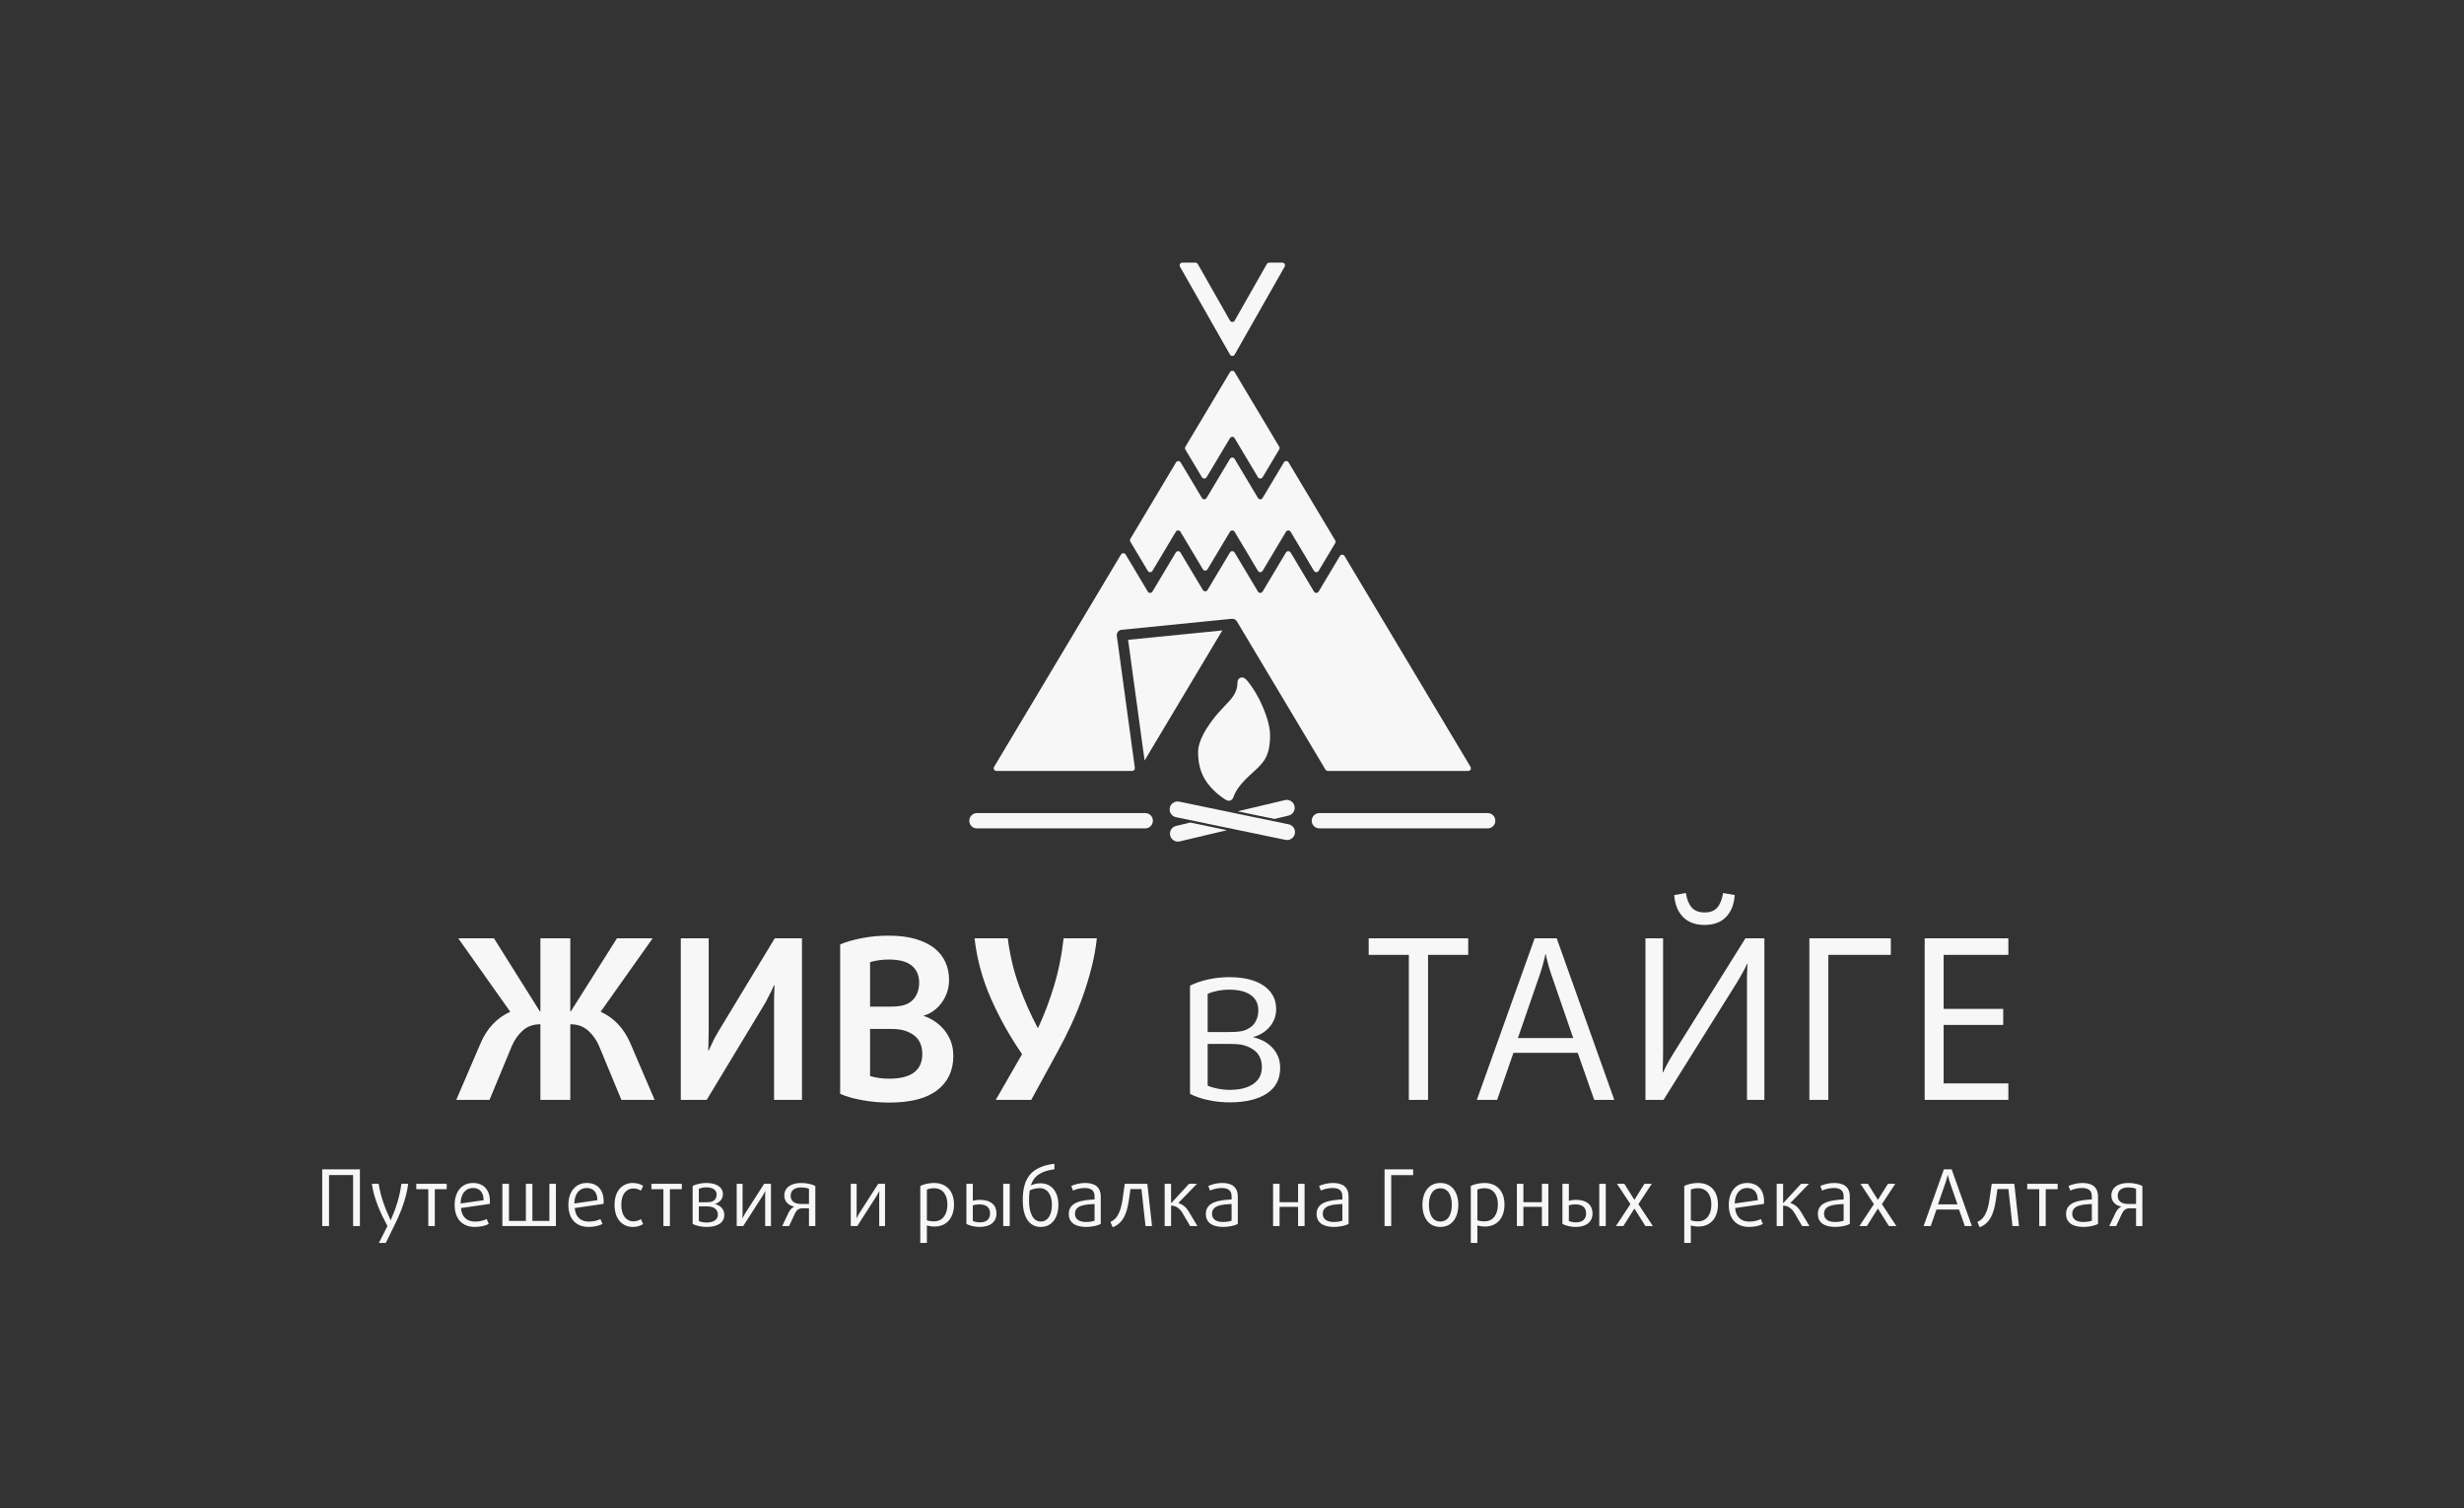 <?xml version="1.0" encoding="UTF-8"?> <svg xmlns="http://www.w3.org/2000/svg" width="910" height="557" viewBox="0 0 910 557" fill="none"><rect x="0" y="0" width="910" height="557" fill="#333333" stroke="none"/> <path d="M444.145 286.183C443.037 283.757 442.478 281.022 442.478 277.718C442.478 275.594 443.313 273.266 444.471 271.061C446.136 267.893 448.496 264.932 449.863 263.355C450.593 262.513 451.496 261.564 452.362 260.655C453.294 259.675 454.182 258.743 454.668 258.143C455.317 257.342 455.918 256.454 456.349 255.423C456.771 254.415 457.038 253.246 457.038 251.851H457.043C457.043 251.533 457.133 251.212 457.324 250.927C457.833 250.166 458.864 249.963 459.625 250.472C460.288 250.916 461.172 251.988 462.021 253.193C463.066 254.677 464.136 256.443 464.594 257.364C464.763 257.702 464.831 257.826 464.893 257.941C464.987 258.114 465.081 258.287 465.204 258.533C466.151 260.42 467.252 263.005 468.023 265.554C468.645 267.611 469.07 269.688 469.07 271.454C469.07 279.493 466.512 281.813 462.739 285.233C461.405 286.441 459.9 287.806 458.329 289.672C457.688 290.433 457.149 291.156 456.693 291.907C456.253 292.632 455.878 293.411 455.543 294.315L455.539 294.314L455.535 294.329C455.513 294.403 455.485 294.476 455.452 294.548L455.345 294.779C455.274 294.923 455.181 295.06 455.066 295.183C454.585 295.726 453.785 295.909 453.1 295.578C452.584 295.329 451.899 294.875 451.226 294.381C450.367 293.75 449.489 293.031 449.037 292.619C446.886 290.662 445.253 288.606 444.145 286.183Z" fill="#F7F7F7"></path> <path d="M434.308 301.788C432.724 301.465 431.702 299.919 432.025 298.336C432.348 296.752 433.894 295.73 435.478 296.053L475.927 304.434C477.511 304.757 478.533 306.303 478.21 307.886C477.887 309.47 476.341 310.492 474.757 310.169L434.308 301.788Z" fill="#F7F7F7"></path> <path d="M435.698 310.734C434.12 311.108 432.538 310.132 432.165 308.555C431.791 306.977 432.767 305.395 434.344 305.022L439.579 303.78L453.155 306.593L435.698 310.734ZM457.08 299.629L474.537 295.488C476.115 295.114 477.697 296.09 478.071 297.667C478.444 299.245 477.468 300.827 475.891 301.2L470.657 302.442L457.08 299.629Z" fill="#F7F7F7"></path> <path fill-rule="evenodd" clip-rule="evenodd" d="M472.434 164.97L455.973 137.425C455.788 137.115 455.478 136.939 455.116 136.939C454.755 136.939 454.445 137.115 454.259 137.425L437.781 164.997C437.588 165.322 437.588 165.698 437.781 166.022L443.897 176.254C444.082 176.565 444.392 176.741 444.754 176.741C445.115 176.741 445.425 176.565 445.611 176.254L454.243 161.811C454.428 161.501 454.738 161.325 455.1 161.325C455.461 161.325 455.771 161.501 455.957 161.811L464.588 176.254C464.774 176.565 465.084 176.741 465.445 176.741C465.807 176.741 466.117 176.565 466.302 176.254L472.434 165.994C472.628 165.671 472.628 165.293 472.434 164.97Z" fill="#F7F7F7"></path> <path fill-rule="evenodd" clip-rule="evenodd" d="M464.589 183.913L455.958 169.469C455.772 169.159 455.462 168.983 455.101 168.983C454.739 168.983 454.429 169.159 454.244 169.469L445.611 183.913C445.426 184.223 445.116 184.399 444.754 184.399C444.393 184.399 444.083 184.223 443.897 183.913L436.045 170.773C435.86 170.463 435.55 170.287 435.188 170.287C434.827 170.287 434.516 170.463 434.331 170.773L417.457 199.01C417.263 199.334 417.263 199.711 417.457 200.035L423.904 210.824C424.089 211.134 424.4 211.31 424.761 211.31C425.123 211.31 425.433 211.134 425.618 210.824L434.249 196.38C434.434 196.071 434.745 195.894 435.106 195.894C435.468 195.894 435.778 196.071 435.964 196.38L444.247 210.24C444.432 210.55 444.742 210.726 445.104 210.726C445.465 210.726 445.775 210.55 445.961 210.24L454.243 196.38C454.428 196.071 454.738 195.894 455.1 195.894C455.461 195.894 455.772 196.071 455.957 196.38L464.589 210.823C464.775 211.133 465.084 211.31 465.446 211.31C465.807 211.31 466.118 211.133 466.303 210.823L474.934 196.38C475.12 196.071 475.43 195.894 475.792 195.894C476.153 195.894 476.463 196.071 476.649 196.38L485.28 210.824C485.466 211.134 485.776 211.31 486.137 211.31C486.499 211.31 486.809 211.134 486.994 210.824L493.11 200.591C493.303 200.267 493.303 199.891 493.11 199.567L475.886 170.746C475.701 170.435 475.391 170.259 475.029 170.259C474.668 170.259 474.358 170.435 474.172 170.746L466.303 183.913C466.118 184.223 465.808 184.399 465.446 184.399C465.085 184.399 464.775 184.223 464.589 183.913Z" fill="#F7F7F7"></path> <path fill-rule="evenodd" clip-rule="evenodd" d="M423.902 218.482L415.716 204.786C415.531 204.476 415.221 204.3 414.859 204.3C414.498 204.3 414.187 204.476 414.002 204.786L367.142 283.2C366.953 283.517 366.948 283.884 367.131 284.206C367.313 284.527 367.63 284.711 367.999 284.711H418.131C418.43 284.711 418.687 284.594 418.884 284.369C419.08 284.144 419.161 283.873 419.121 283.577L412.461 234.806C412.317 233.731 413.072 232.741 414.147 232.597L453.219 228.693L454.922 228.523C455.335 228.482 455.732 228.573 456.069 228.76C456.265 228.869 456.444 229.012 456.596 229.188C456.685 229.289 456.763 229.399 456.829 229.518L489.522 284.225C489.707 284.535 490.017 284.711 490.379 284.711H542.23C542.6 284.711 542.917 284.527 543.099 284.206C543.281 283.884 543.277 283.517 543.087 283.2L496.559 205.342C496.374 205.032 496.064 204.856 495.702 204.856C495.341 204.856 495.031 205.032 494.845 205.342L486.992 218.482C486.807 218.793 486.497 218.969 486.135 218.969C485.774 218.969 485.464 218.793 485.278 218.482L476.647 204.039C476.461 203.728 476.151 203.553 475.79 203.553C475.428 203.553 475.117 203.728 474.932 204.039L466.301 218.482C466.116 218.792 465.805 218.968 465.444 218.968C465.082 218.968 464.772 218.792 464.587 218.482L455.955 204.038C455.769 203.728 455.459 203.552 455.098 203.552C454.737 203.552 454.426 203.728 454.241 204.038L445.958 217.898C445.773 218.208 445.462 218.384 445.101 218.384C444.74 218.384 444.43 218.208 444.244 217.898L435.961 204.039C435.776 203.728 435.466 203.553 435.104 203.553C434.743 203.553 434.433 203.728 434.247 204.039L425.616 218.482C425.43 218.793 425.12 218.969 424.759 218.969C424.397 218.969 424.087 218.793 423.902 218.482Z" fill="#F7F7F7"></path> <path fill-rule="evenodd" clip-rule="evenodd" d="M422.716 280.864L451.426 232.821L416.63 236.296L422.716 280.864Z" fill="#F7F7F7"></path> <path fill-rule="evenodd" clip-rule="evenodd" d="M473.575 97H468.736C468.367 97 468.051 97.184 467.868 97.505L455.986 118.404C455.803 118.725 455.486 118.909 455.117 118.909C454.749 118.909 454.432 118.724 454.249 118.404L442.366 97.505C442.184 97.184 441.868 97 441.498 97H436.66C436.295 97 435.981 97.18 435.797 97.496C435.614 97.813 435.612 98.175 435.792 98.493L454.249 130.954C454.432 131.275 454.749 131.459 455.117 131.459C455.486 131.459 455.803 131.274 455.986 130.954L474.442 98.493C474.623 98.175 474.621 97.813 474.438 97.496C474.254 97.18 473.94 97 473.575 97Z" fill="#F7F7F7"></path> <path d="M360.804 305.941C359.242 305.941 357.975 304.674 357.975 303.111C357.975 301.549 359.242 300.282 360.804 300.282H422.955C424.517 300.282 425.784 301.549 425.784 303.111C425.784 304.674 424.517 305.941 422.955 305.941H360.804Z" fill="#F7F7F7"></path> <path d="M487.275 305.941C485.712 305.941 484.445 304.674 484.445 303.111C484.445 301.549 485.712 300.282 487.275 300.282H549.425C550.988 300.282 552.254 301.549 552.254 303.111C552.254 304.674 550.988 305.941 549.425 305.941H487.275Z" fill="#F7F7F7"></path> <path d="M229.493 406.206L221.334 386.507C220.345 384.145 218.972 382.181 217.213 380.615C215.455 379.049 213.257 378.265 210.62 378.265V406.206H199.576V378.265C196.938 378.265 194.754 379.049 193.024 380.615C191.293 382.181 189.933 384.145 188.944 386.507L180.785 406.206H168.505L177.488 385.271C179.851 379.777 183.504 375.903 188.45 373.65L169.246 346.534H182.433L199.411 373.568H199.576V346.534H210.62V373.568H210.784L227.845 346.534H241.031L221.828 373.65C226.773 375.903 230.426 379.777 232.79 385.271L241.773 406.206H229.493ZM285.879 406.206V368.87C285.879 367.936 285.907 367.085 285.962 366.315C285.962 365.436 285.989 364.612 286.044 363.843H285.879C285.55 364.612 285.193 365.381 284.808 366.15L283.654 368.376C283.27 369.2 282.83 370.024 282.336 370.849L260.99 406.206H251.43V346.534H261.731V379.997C261.731 380.93 261.718 381.878 261.69 382.84C261.663 383.801 261.649 384.667 261.649 385.436C261.594 386.371 261.567 387.222 261.567 387.991H261.731C262.061 387.222 262.418 386.453 262.803 385.683L263.875 383.458C264.314 382.634 264.781 381.81 265.275 380.986L286.126 346.534H296.181V406.206H285.879ZM352.073 389.969C352.073 395.354 350.095 399.572 346.139 402.621C342.183 405.67 336.277 407.195 328.419 407.195C325.013 407.195 321.661 406.892 318.364 406.288C315.067 405.684 312.376 404.914 310.288 403.98V348.76C312.54 347.826 315.233 347.057 318.364 346.452C321.496 345.848 324.793 345.545 328.254 345.545C332.046 345.545 335.343 345.958 338.144 346.782C340.946 347.606 343.254 348.732 345.067 350.161C346.881 351.59 348.241 353.307 349.147 355.312C350.054 357.317 350.507 359.502 350.507 361.865C350.507 363.568 350.246 365.148 349.724 366.604C349.202 368.059 348.502 369.365 347.622 370.519C346.743 371.673 345.754 372.634 344.655 373.403C343.556 374.172 342.403 374.721 341.194 375.052V375.216C342.403 375.601 343.639 376.191 344.903 376.988C346.166 377.785 347.334 378.788 348.406 379.997C349.477 381.205 350.356 382.634 351.043 384.283C351.73 385.931 352.073 387.826 352.073 389.969ZM339.464 362.936C339.464 360.243 338.557 358.142 336.743 356.631C334.93 355.12 332.1 354.365 328.254 354.365C326.936 354.365 325.645 354.461 324.381 354.653C323.117 354.845 322.1 355.079 321.332 355.353V371.755H328.667C330.699 371.755 332.307 371.603 333.488 371.302C334.669 370.999 335.699 370.49 336.578 369.777C337.458 369.062 338.158 368.114 338.68 366.933C339.202 365.752 339.464 364.42 339.464 362.936ZM340.617 389.228C340.617 385.876 339.381 383.431 336.909 381.892C335.919 381.288 334.834 380.821 333.653 380.491C332.471 380.162 330.865 379.997 328.832 379.997H321.332V397.387C322.156 397.661 323.213 397.895 324.504 398.088C325.796 398.28 327.073 398.376 328.337 398.376C336.524 398.376 340.617 395.326 340.617 389.228ZM405.08 346.534C404.695 350.161 404.037 353.801 403.102 357.455C402.168 361.109 401.055 364.735 399.764 368.334C398.472 371.934 397.031 375.436 395.438 378.842C393.844 382.25 392.195 385.491 390.492 388.568L380.85 406.206H367.745L377.471 389.31C373.02 382.881 369.201 376.068 366.014 368.87C362.828 361.672 360.795 354.227 359.916 346.534H372.196C372.965 352.689 374.338 358.499 376.317 363.967C378.295 369.434 380.602 374.639 383.24 379.584H383.405C385.658 374.75 387.621 369.57 389.297 364.048C390.973 358.526 392.141 352.689 392.8 346.534H405.08ZM472.793 394.42C472.793 398.541 471.145 401.686 467.848 403.857C464.552 406.027 459.964 407.112 454.085 407.112C451.448 407.112 448.838 406.837 446.256 406.288C443.673 405.739 441.42 404.97 439.497 403.98V364.007C441.476 363.018 443.728 362.249 446.256 361.7C448.783 361.151 451.338 360.876 453.92 360.876C459.415 360.876 463.687 361.933 466.736 364.048C469.785 366.164 471.31 369.035 471.31 372.662C471.31 374.09 471.062 375.381 470.568 376.535C470.074 377.689 469.414 378.706 468.59 379.584C467.766 380.463 466.845 381.191 465.83 381.768C464.813 382.346 463.811 382.743 462.821 382.963V383.046C463.865 383.266 464.978 383.651 466.159 384.2C467.34 384.75 468.425 385.491 469.414 386.425C470.404 387.359 471.214 388.486 471.846 389.804C472.478 391.123 472.793 392.661 472.793 394.42ZM464.717 373.073C464.717 370.656 463.782 368.787 461.914 367.469C460.046 366.15 457.382 365.491 453.92 365.491C452.491 365.491 451.036 365.642 449.553 365.944C448.069 366.246 446.888 366.618 446.008 367.057V381.15H453.672C455.761 381.15 457.382 381.04 458.535 380.821C459.69 380.601 460.761 380.134 461.749 379.42C462.684 378.815 463.412 377.95 463.934 376.823C464.456 375.698 464.717 374.447 464.717 373.073ZM466.035 394.09C466.035 390.793 464.634 388.43 461.832 387.002C460.788 386.453 459.716 386.068 458.618 385.849C457.519 385.629 455.954 385.519 453.92 385.519H446.008V400.931C446.942 401.371 448.165 401.741 449.676 402.044C451.187 402.346 452.657 402.497 454.085 402.497C457.821 402.497 460.747 401.769 462.862 400.313C464.978 398.857 466.035 396.782 466.035 394.09ZM527.404 352.634V406.206H520.315V352.634H505.48V346.534H542.238V352.634H527.404ZM588.771 406.206L582.673 388.815H558.936L552.92 406.206H545.42L566.767 346.534H574.925L596.189 406.206H588.771ZM572.7 359.228C572.426 358.458 572.178 357.661 571.959 356.837C571.738 356.013 571.546 355.271 571.381 354.612C571.162 353.842 570.996 353.101 570.887 352.386H570.722C570.613 353.101 570.447 353.842 570.228 354.612C569.898 356.04 569.458 357.579 568.909 359.228L560.585 383.376H581.024L572.7 359.228ZM640.661 330.546C640.441 333.952 639.383 336.644 637.488 338.623C635.593 340.601 632.941 341.589 629.535 341.589C626.128 341.589 623.463 340.601 621.54 338.623C619.617 336.644 618.546 333.952 618.327 330.546L622.612 329.803C622.997 332.166 623.725 333.952 624.796 335.161C625.867 336.37 627.447 336.974 629.535 336.974C631.622 336.974 633.188 336.37 634.233 335.161C635.276 333.952 635.99 332.166 636.375 329.803L640.661 330.546ZM645.194 406.206V360.628C645.194 359.749 645.221 358.953 645.276 358.238C645.276 357.414 645.304 356.645 645.359 355.931H645.194C644.919 356.645 644.589 357.359 644.205 358.073C643.875 358.678 643.49 359.364 643.051 360.134L641.733 362.441L614.37 406.206H607.694V346.534H614.206V388.486C614.206 389.42 614.192 390.327 614.164 391.205C614.136 392.085 614.123 392.882 614.123 393.596C614.068 394.42 614.04 395.216 614.04 395.986H614.206C614.535 395.272 614.892 394.557 615.277 393.843C615.606 393.239 615.977 392.551 616.389 391.783C616.801 391.013 617.254 390.243 617.749 389.475L644.617 346.534H651.622V406.206H645.194ZM675.243 352.634V406.206H668.237V346.534H698.319V352.634H675.243ZM710.814 406.206V346.534H741.72V352.634H717.819V372.579H739.824V378.513H717.819V400.107H741.72V406.206H710.814Z" fill="#F7F7F7"></path> <path d="M132.922 452.801V431.846H119V452.801H121.518V433.959H130.403V452.801H132.922ZM150.757 437.2H148.239C147.602 442.063 146.184 446.405 144.302 450.601H144.245C142.219 446.318 140.569 441.889 139.845 437.2H137.327C138.109 442.671 140.482 447.938 143.087 452.801L139.932 459.024H142.48L145.75 452.367C148.036 447.736 150.062 442.526 150.757 437.2ZM164.974 439.169V437.2H153.744V439.169H158.173V452.801H160.575V439.169H164.974ZM180.928 443.568C180.928 439.4 178.554 436.882 174.705 436.882C170.479 436.882 167.904 440.182 167.904 444.986C167.904 450.11 170.711 453.12 175.371 453.12C177.426 453.12 179.365 452.657 180.494 452.019L179.741 450.197C178.699 450.776 177.05 451.152 175.487 451.152C172.506 451.152 170.509 449.473 170.248 446.144L180.899 444.61C180.928 444.234 180.928 443.886 180.928 443.568ZM178.613 443.25L170.103 444.465C170.161 440.934 171.926 438.735 174.676 438.735C177.02 438.735 178.583 440.182 178.613 443.25ZM205.304 452.801V437.2H202.902V450.891H196.622V437.2H194.22V450.891H187.968V437.2H185.536V452.801H205.304ZM222.937 443.568C222.937 439.4 220.563 436.882 216.714 436.882C212.488 436.882 209.912 440.182 209.912 444.986C209.912 450.11 212.72 453.12 217.379 453.12C219.435 453.12 221.374 452.657 222.503 452.019L221.75 450.197C220.708 450.776 219.059 451.152 217.496 451.152C214.515 451.152 212.518 449.473 212.256 446.144L222.908 444.61C222.937 444.234 222.937 443.886 222.937 443.568ZM220.622 443.25L212.112 444.465C212.169 440.934 213.935 438.735 216.685 438.735C219.029 438.735 220.592 440.182 220.622 443.25ZM237.531 452.049L236.691 450.225C235.996 450.718 234.955 451.065 233.912 451.065C231.713 451.065 229.456 449.328 229.456 444.958C229.456 440.587 231.684 438.909 233.912 438.909C234.955 438.909 235.996 439.227 236.691 439.718L237.531 437.953C236.604 437.316 235.215 436.882 233.652 436.882C230.324 436.882 226.967 439.256 226.967 444.986C226.967 450.717 230.324 453.12 233.652 453.12C235.215 453.12 236.576 452.714 237.531 452.049ZM251.806 439.169V437.2H240.576V439.169H245.004V452.801H247.407V439.169H251.806ZM267.5 448.662C267.5 446.173 265.503 444.986 263.998 444.668V444.639C265.416 444.321 266.979 443.018 266.979 441.021C266.979 438.474 264.721 436.882 260.872 436.882C259.078 436.882 257.196 437.287 255.807 437.982V452.019C257.168 452.714 259.077 453.12 260.93 453.12C265.04 453.12 267.5 451.556 267.5 448.662ZM264.663 441.166C264.663 442.121 264.258 442.96 263.621 443.395C262.927 443.886 262.261 444.002 260.786 444.002H258.093V439.053C258.702 438.763 259.859 438.503 260.872 438.503C263.275 438.503 264.663 439.487 264.663 441.166ZM265.126 448.546C265.126 450.428 263.534 451.498 260.93 451.498C259.946 451.498 258.73 451.267 258.093 450.949V445.536H260.872C262.29 445.536 262.927 445.682 263.65 446.057C264.605 446.549 265.126 447.417 265.126 448.546ZM284.728 452.801V437.2H282.21L275.205 448.113C274.713 448.893 274.25 449.907 274.25 449.907H274.193C274.193 449.907 274.25 448.778 274.25 447.851V437.2H272.079V452.801H274.481L281.631 441.658C282.151 440.876 282.586 439.864 282.586 439.864H282.644C282.644 439.864 282.586 440.934 282.586 441.861V452.801H284.728ZM301.116 452.801V437.982C299.9 437.346 297.932 436.882 295.906 436.882C291.941 436.882 289.654 438.735 289.654 441.513C289.654 443.742 291.217 445.189 293.243 445.594V445.652C292.432 446.057 291.651 446.955 291.217 447.881L288.873 452.801H291.42L293.619 448.084C294.14 446.955 295.038 446.231 296.34 446.231H298.771V452.801H301.116ZM298.771 444.639H295.963C293.243 444.639 291.998 443.481 291.998 441.6C291.998 439.748 293.33 438.532 295.877 438.532C297.122 438.532 298.105 438.735 298.771 439.053V444.639ZM326.852 452.801V437.2H324.334L317.33 448.113C316.838 448.893 316.375 449.907 316.375 449.907H316.317C316.317 449.907 316.375 448.778 316.375 447.851V437.2H314.204V452.801H316.606L323.755 441.658C324.276 440.876 324.71 439.864 324.71 439.864H324.768C324.768 439.864 324.71 440.934 324.71 441.861V452.801H326.852ZM352.328 444.842C352.328 440.008 349.665 436.882 344.919 436.882C342.951 436.882 340.896 437.432 339.882 437.982V459.024H342.314V452.57C342.893 452.773 344.021 452.975 345.092 452.975C349.752 452.975 352.328 449.617 352.328 444.842ZM349.896 444.842C349.896 448.431 348.189 451.065 344.919 451.065C343.963 451.065 342.777 450.862 342.314 450.659V439.343C342.806 439.082 343.906 438.822 344.948 438.822C348.16 438.822 349.896 441.224 349.896 444.842ZM372.913 452.801V437.2H370.51V452.801H372.913ZM368.021 448.113C368.021 445.073 365.937 443.105 361.828 443.105C361.046 443.105 359.888 443.279 359.281 443.452V437.2H356.907V452.019C358.181 452.686 360.091 453.12 361.828 453.12C365.764 453.12 368.021 451.21 368.021 448.113ZM365.647 448.113C365.647 450.255 364.346 451.441 361.828 451.441C360.902 451.441 359.83 451.18 359.281 450.92V445.131C359.83 444.958 360.93 444.784 361.654 444.784C364.403 444.784 365.647 446.057 365.647 448.113ZM390.892 444.958C390.892 440.471 388.605 436.998 384.265 436.998C382.817 436.998 381.688 437.346 380.704 437.808C381.775 434.306 384.381 432.512 389.416 431.817V429.791C380.704 430.862 377.723 435.232 377.723 443.308C377.723 449.155 379.894 453.12 384.381 453.12C388.577 453.12 390.892 449.589 390.892 444.958ZM388.49 444.958C388.49 448.431 387.101 451.122 384.409 451.122C381.543 451.122 380.039 448.054 380.039 443.395C380.039 442.005 380.126 440.732 380.299 439.632C381.399 439.111 382.672 438.792 383.975 438.792C386.956 438.792 388.49 441.455 388.49 444.958ZM406.528 452.019V441.976C406.528 438.271 404.242 436.882 400.739 436.882C398.8 436.882 396.832 437.432 395.646 437.982L396.282 439.69C397.295 439.197 399.09 438.735 400.537 438.735C402.708 438.735 404.242 439.458 404.242 441.774V442.96C399.524 443.221 394.719 443.886 394.719 448.344C394.719 451.297 396.861 453.12 401.145 453.12C403.2 453.12 405.429 452.627 406.528 452.019ZM404.242 450.804C403.691 451.065 402.274 451.297 401.087 451.297C398.366 451.297 397.006 450.11 397.006 448.286C397.006 445.044 400.768 444.842 404.242 444.639V450.804ZM425.463 452.801L423.727 437.2H415.391L414.697 442.092C414.176 445.797 413.423 449.82 410.095 451.267L410.934 453.235C415.565 451.498 416.462 446.462 417.041 442.353L417.504 439.14H421.556L423.061 452.801H425.463ZM442.227 452.801L439.16 447.649C438.175 446 436.989 444.842 435.165 444.292L442.054 437.2H439.13L432.561 444.321H432.503V437.2H430.13V452.801H432.503V445.247C434.442 445.247 435.86 446.521 436.728 447.997L439.536 452.801H442.227ZM457.14 452.019V441.976C457.14 438.271 454.854 436.882 451.351 436.882C449.412 436.882 447.443 437.432 446.257 437.982L446.894 439.69C447.907 439.197 449.702 438.735 451.149 438.735C453.32 438.735 454.854 439.458 454.854 441.774V442.96C450.136 443.221 445.331 443.886 445.331 448.344C445.331 451.297 447.473 453.12 451.757 453.12C453.812 453.12 456.04 452.627 457.14 452.019ZM454.854 450.804C454.303 451.065 452.886 451.297 451.699 451.297C448.978 451.297 447.618 450.11 447.618 448.286C447.618 445.044 451.38 444.842 454.854 444.639V450.804ZM481.806 452.801V437.2H479.403V443.973H472.573V437.2H470.17V452.801H472.573V445.71H479.403V452.801H481.806ZM498.048 452.019V441.976C498.048 438.271 495.763 436.882 492.26 436.882C490.321 436.882 488.352 437.432 487.166 437.982L487.803 439.69C488.816 439.197 490.61 438.735 492.058 438.735C494.228 438.735 495.763 439.458 495.763 441.774V442.96C491.044 443.221 486.24 443.886 486.24 448.344C486.24 451.297 488.382 453.12 492.666 453.12C494.721 453.12 496.949 452.627 498.048 452.019ZM495.763 450.804C495.212 451.065 493.794 451.297 492.607 451.297C489.887 451.297 488.527 450.11 488.527 448.286C488.527 445.044 492.289 444.842 495.763 444.639V450.804ZM538.581 444.986C538.581 440.355 536.266 436.882 531.953 436.882C527.641 436.882 525.326 440.355 525.326 444.986C525.326 449.617 527.641 453.12 531.953 453.12C536.266 453.12 538.581 449.617 538.581 444.986ZM536.179 444.958C536.179 448.546 534.79 451.122 531.953 451.122C529.117 451.122 527.728 448.546 527.728 444.958C527.728 441.368 529.117 438.85 531.953 438.85C534.79 438.85 536.179 441.368 536.179 444.958ZM555.635 444.842C555.635 440.008 552.972 436.882 548.226 436.882C546.258 436.882 544.203 437.432 543.19 437.982V459.024H545.621V452.57C546.2 452.773 547.329 452.975 548.399 452.975C553.059 452.975 555.635 449.617 555.635 444.842ZM553.204 444.842C553.204 448.431 551.496 451.065 548.226 451.065C547.27 451.065 546.084 450.862 545.621 450.659V439.343C546.113 439.082 547.213 438.822 548.255 438.822C551.468 438.822 553.204 441.224 553.204 444.842ZM571.849 452.801V437.2H569.447V443.973H562.616V437.2H560.214V452.801H562.616V445.71H569.447V452.801H571.849ZM593.041 452.801V437.2H590.64V452.801H593.041ZM588.15 448.113C588.15 445.073 586.066 443.105 581.957 443.105C581.175 443.105 580.017 443.279 579.409 443.452V437.2H577.036V452.019C578.31 452.686 580.22 453.12 581.957 453.12C585.892 453.12 588.15 451.21 588.15 448.113ZM585.777 448.113C585.777 450.255 584.475 451.441 581.957 451.441C581.031 451.441 579.959 451.18 579.409 450.92V445.131C579.959 444.958 581.059 444.784 581.783 444.784C584.532 444.784 585.777 446.057 585.777 448.113ZM610.443 452.801L605.088 444.697L610.037 437.2H607.317L603.641 443.076H603.583L599.907 437.2H597.186L602.136 444.697L596.781 452.801H599.531L603.583 446.375H603.641L607.693 452.801H610.443ZM634.471 444.842C634.471 440.008 631.808 436.882 627.062 436.882C625.094 436.882 623.039 437.432 622.026 437.982V459.024H624.457V452.57C625.036 452.773 626.165 452.975 627.235 452.975C631.895 452.975 634.471 449.617 634.471 444.842ZM632.04 444.842C632.04 448.431 630.332 451.065 627.062 451.065C626.106 451.065 624.92 450.862 624.457 450.659V439.343C624.948 439.082 626.049 438.822 627.091 438.822C630.304 438.822 632.04 441.224 632.04 444.842ZM651.496 443.568C651.496 439.4 649.123 436.882 645.273 436.882C641.047 436.882 638.472 440.182 638.472 444.986C638.472 450.11 641.279 453.12 645.938 453.12C647.993 453.12 649.933 452.657 651.062 452.019L650.309 450.197C649.267 450.776 647.618 451.152 646.055 451.152C643.074 451.152 641.077 449.473 640.816 446.144L651.467 444.61C651.496 444.234 651.496 443.886 651.496 443.568ZM649.181 443.25L640.671 444.465C640.729 440.934 642.494 438.735 645.244 438.735C647.588 438.735 649.151 440.182 649.181 443.25ZM668.261 452.801L665.193 447.649C664.209 446 663.022 444.842 661.198 444.292L668.086 437.2H665.163L658.594 444.321H658.536V437.2H656.163V452.801H658.536V445.247C660.474 445.247 661.893 446.521 662.761 447.997L665.568 452.801H668.261ZM683.172 452.019V441.976C683.172 438.271 680.887 436.882 677.384 436.882C675.445 436.882 673.477 437.432 672.29 437.982L672.927 439.69C673.94 439.197 675.735 438.735 677.182 438.735C679.353 438.735 680.887 439.458 680.887 441.774V442.96C676.168 443.221 671.364 443.886 671.364 448.344C671.364 451.297 673.506 453.12 677.79 453.12C679.845 453.12 682.073 452.627 683.172 452.019ZM680.887 450.804C680.336 451.065 678.919 451.297 677.732 451.297C675.011 451.297 673.65 450.11 673.65 448.286C673.65 445.044 677.413 444.842 680.887 444.639V450.804ZM700.372 452.801L695.017 444.697L699.967 437.2H697.246L693.57 443.076H693.512L689.836 437.2H687.115L692.065 444.697L686.71 452.801H689.46L693.512 446.375H693.57L697.622 452.801H700.372ZM728.25 452.801L720.782 431.846H717.917L710.421 452.801H713.055L715.167 446.694H723.503L725.645 452.801H728.25ZM722.925 444.784H715.746L718.67 436.304C719.045 435.175 719.306 433.9 719.306 433.9H719.364C719.364 433.9 719.625 435.175 720.001 436.304L722.925 444.784ZM745.65 452.801L743.914 437.2H735.579L734.884 442.092C734.363 445.797 733.61 449.82 730.282 451.267L731.121 453.235C735.752 451.498 736.649 446.462 737.228 442.353L737.691 439.14H741.743L743.248 452.801H745.65ZM759.925 439.169V437.2H748.696V439.169H753.124V452.801H755.526V439.169H759.925ZM774.838 452.019V441.976C774.838 438.271 772.552 436.882 769.049 436.882C767.11 436.882 765.142 437.432 763.955 437.982L764.592 439.69C765.605 439.197 767.4 438.735 768.846 438.735C771.018 438.735 772.552 439.458 772.552 441.774V442.96C767.834 443.221 763.029 443.886 763.029 448.344C763.029 451.297 765.171 453.12 769.455 453.12C771.51 453.12 773.738 452.627 774.838 452.019ZM772.552 450.804C772.001 451.065 770.584 451.297 769.396 451.297C766.676 451.297 765.315 450.11 765.315 448.286C765.315 445.044 769.078 444.842 772.552 444.639V450.804ZM791.226 452.801V437.982C790.01 437.346 788.042 436.882 786.017 436.882C782.052 436.882 779.765 438.735 779.765 441.513C779.765 443.742 781.328 445.189 783.353 445.594V445.652C782.543 446.057 781.762 446.955 781.328 447.881L778.983 452.801H781.531L783.73 448.084C784.251 446.955 785.149 446.231 786.451 446.231H788.882V452.801H791.226ZM788.882 444.639H786.074C783.353 444.639 782.109 443.481 782.109 441.6C782.109 439.748 783.441 438.532 785.988 438.532C787.232 438.532 788.216 438.735 788.882 439.053V444.639ZM521.904 433.988V431.846H511.34V452.801H513.799V433.988H521.904Z" fill="#F7F7F7"></path> </svg> 